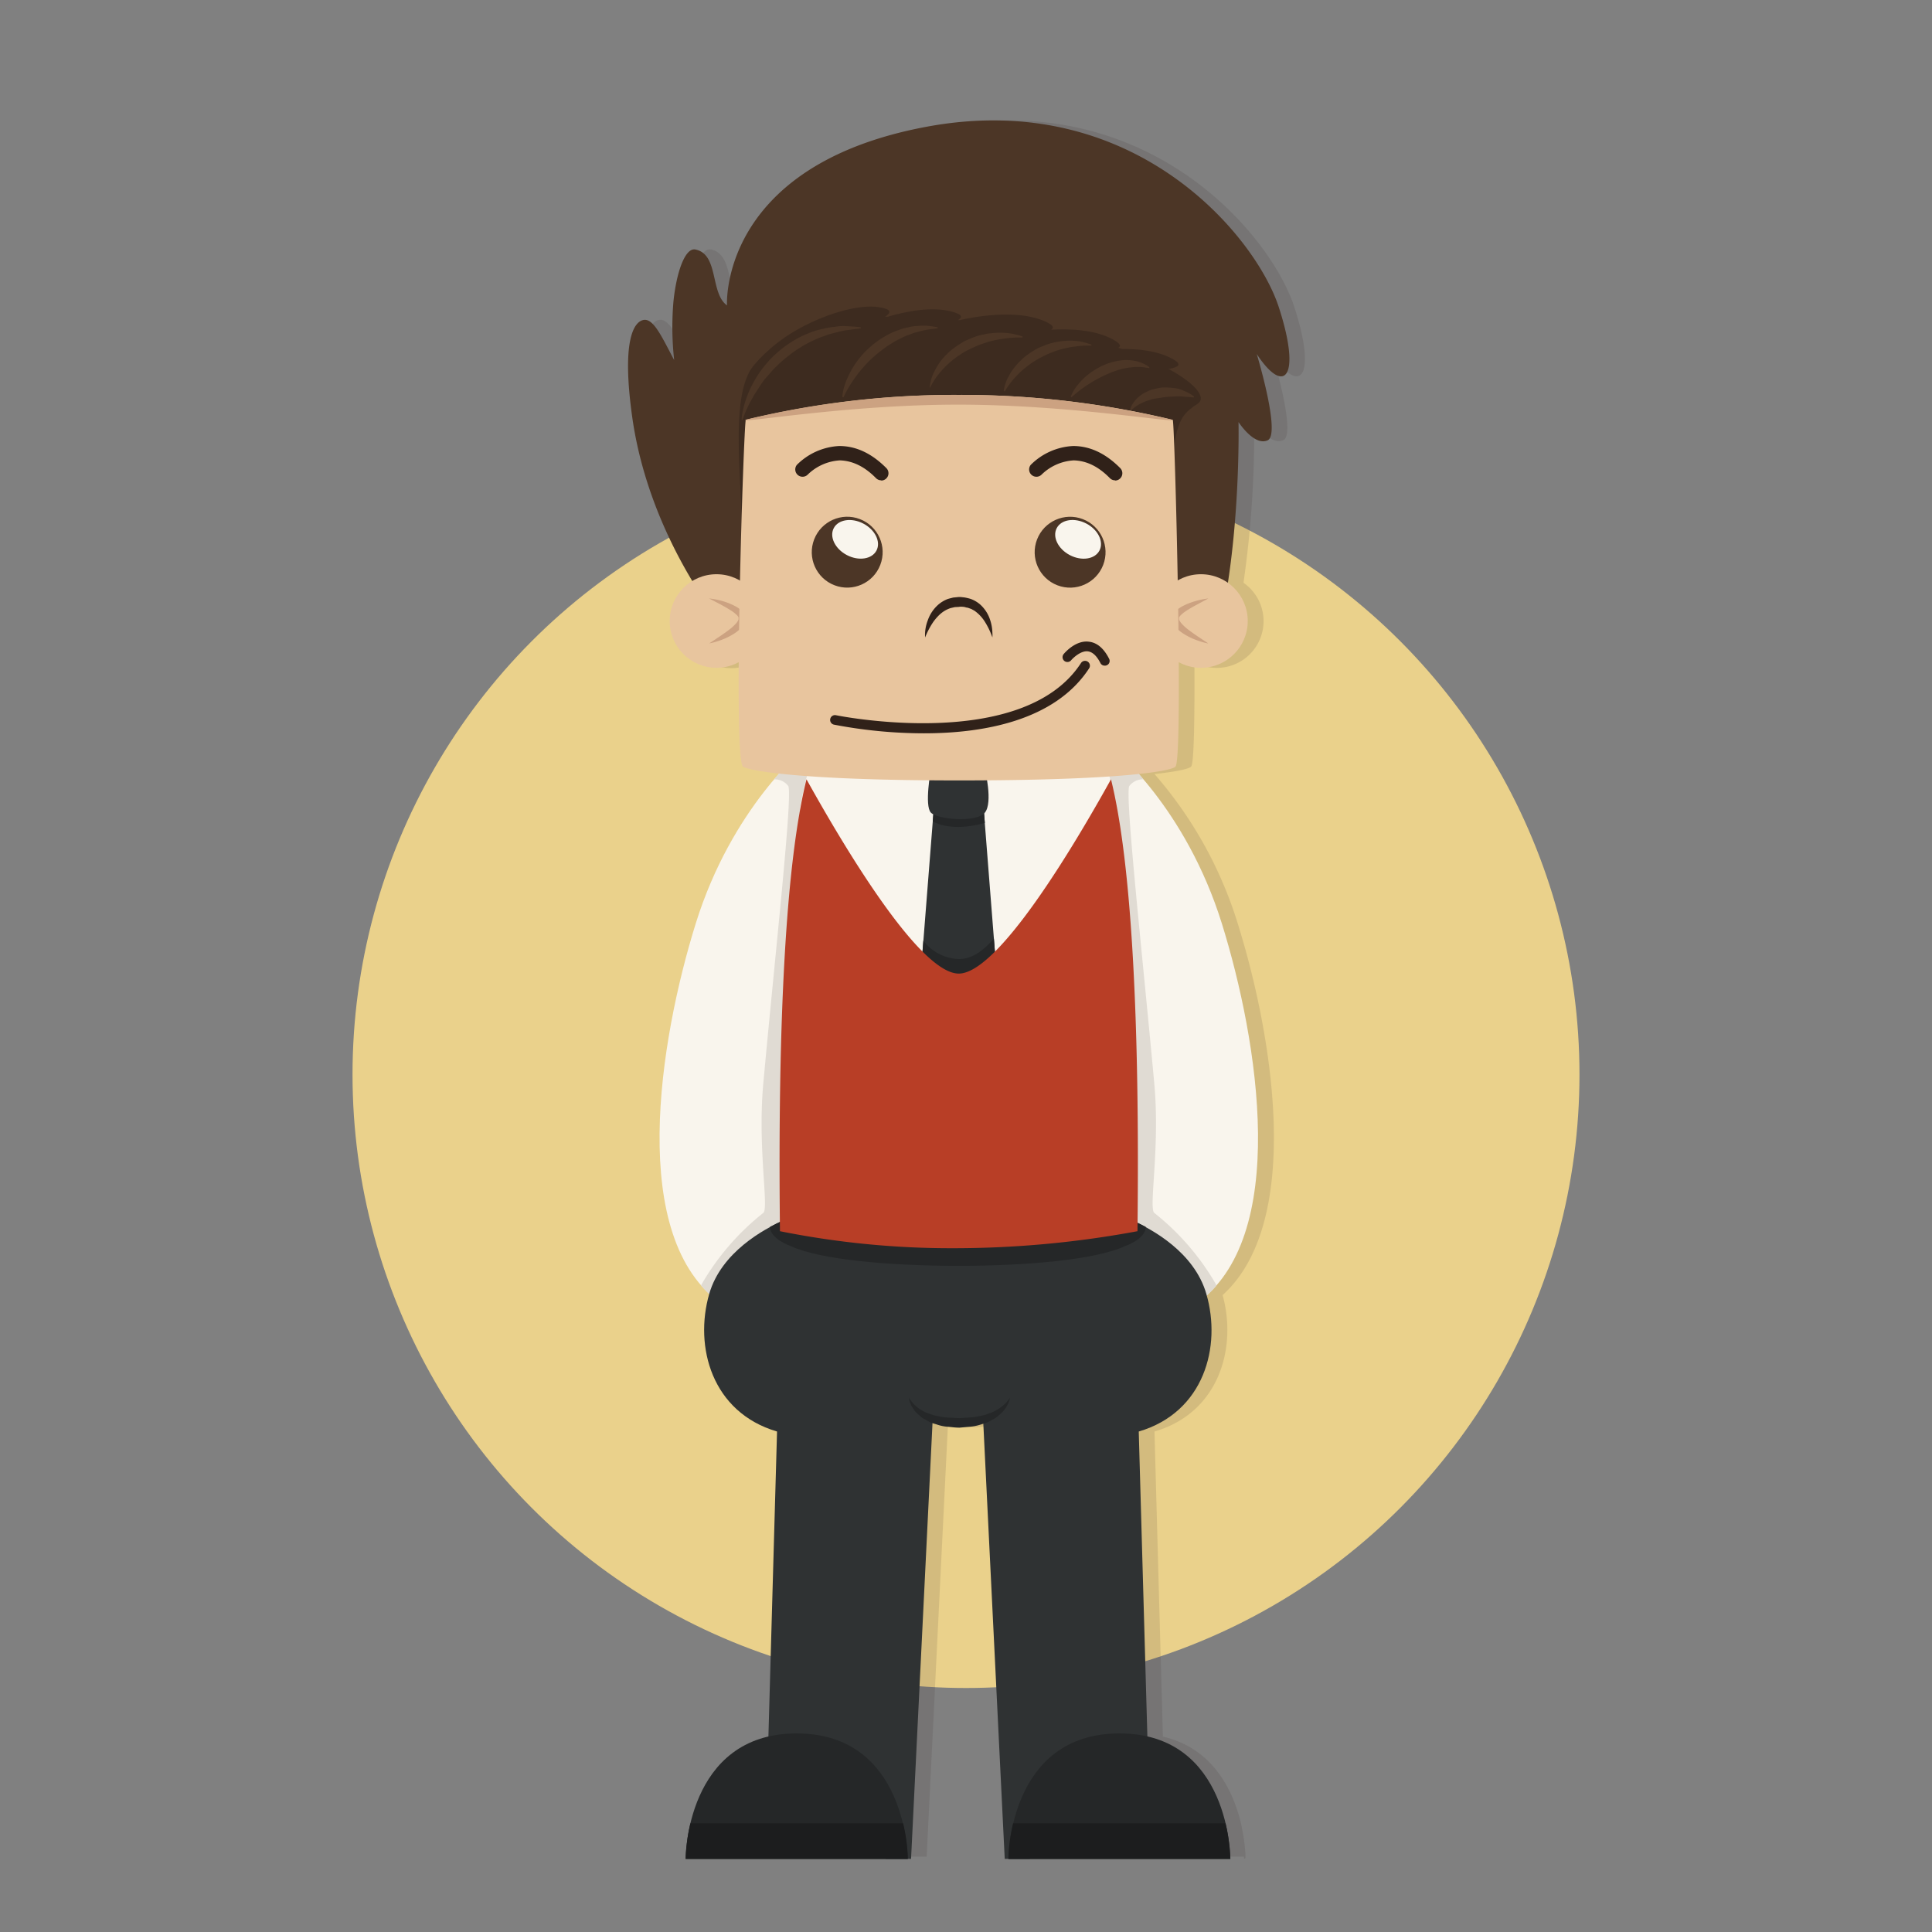 <svg id="Capa_1" data-name="Capa 1" xmlns="http://www.w3.org/2000/svg" viewBox="0 0 410 410"><rect x="0" y="0" width="410" height="410" fill="#808080" stroke="none"/><title>p13h3</title><circle cx="205" cy="228.03" r="130.19" fill="#ead18b"/><path d="M274.64,65.06c-4.9-15-30.68-46.41-74.77-38.16s-42.29,37.9-42.29,37.9c-3.61-2.58-1.74-10.83-6.7-11.86-2.2-.46-4,4.87-4.66,11a63.44,63.44,0,0,0,.15,12.46c-2.51-4.67-4.35-8.92-6.51-8.51s-4.64,4.64-2.39,20.63a94.61,94.61,0,0,0,12.73,34.79,9.92,9.92,0,0,0,9.87,17.21c-.08,12,.12,21.58.91,22.15.47.34,2.67.92,7.66,1.48A87.5,87.5,0,0,0,150.89,196c-7.35,23.54-13.91,62.75,2.89,78.52l0,0h0c-3.23,11.2.54,25.14,14.39,29.21l-1.83,64.71c-10.76,2.5-14.93,11.68-16.55,18.43h0v0c-.06.24-.11.47-.16.7l0,.15a36.49,36.49,0,0,0-.83,6.52s.11,0,.11.05.11.06.11.08V394h47.63l4.55-92.26c.28.08.55.29.84.38a9.19,9.19,0,0,0,2.37.57c.85.06,1.58.2,2.55.22l2.37-.19a10.84,10.84,0,0,0,2.39-.53c.09,0,.17-.29.26-.32L216.52,394H264v.45s.2,0,.2-.07.1,0,.1-.07,0-.37,0-.67c0,0,0,0,0-.05a35.92,35.92,0,0,0-.39-3.66s0,0,0,0c-.1-.65-.23-1.35-.39-2.09l0-.17c-.05-.23-.1-.46-.16-.7v0h0c-1.62-6.75-5.79-15.94-16.58-18.43L245,303.79c13.73-4,17.55-17.78,14.46-28.94l.32-.31c16.81-15.77,10.25-55,2.9-78.52A87.52,87.52,0,0,0,245,164.26c5.19-.55,7.41-1.16,7.78-1.58.61-.69.76-10.19.69-22.16a9.92,9.92,0,0,0,10.42-16.85,224.11,224.11,0,0,0,2.26-34.13s3.35,5.16,6.19,3.87S270,75.12,270,75.12C275.92,84.14,279.53,80,274.64,65.06Z" fill="#302119" opacity="0.12"/><path d="M170.63,158.9s-15.3,12.38-23,37.13-14.61,66.87,5.67,80.79S173,246,173,246,182,148.41,170.63,158.9Z" fill="#f9f5ed"/><path d="M170.63,158.9a55.42,55.42,0,0,0-6.35,6.49,3.61,3.61,0,0,1,3,1.41c1,1.73-2.82,36-5.3,63.18-1.24,13.59,1.24,26.45,0,27.42a53.28,53.28,0,0,0-13,15l-.21.41a23.81,23.81,0,0,0,4.44,4C173.55,290.74,173,246,173,246S182,148.41,170.63,158.9Z" fill="#e0dbd3"/><path d="M236.31,158.9s15.3,12.38,23,37.13,14.61,66.87-5.67,80.79S233.9,246,233.9,246,225,148.41,236.31,158.9Z" fill="#f9f5ed"/><path d="M236.31,158.9a55.43,55.43,0,0,1,6.35,6.49,3.61,3.61,0,0,0-3,1.41c-1,1.73,2.82,36,5.3,63.18,1.25,13.59-1.24,26.45,0,27.42a53.28,53.28,0,0,1,13,15l.21.41a23.81,23.81,0,0,1-4.44,4C233.39,290.74,233.9,246,233.9,246S225,148.41,236.31,158.9Z" fill="#e0dbd3"/><path d="M256,274.58c-2.56-8.88-11.63-13.76-15.66-15.54l-.07-2.57H166.24l-.07,2.57c-4,1.77-13.1,6.66-15.66,15.54-3.23,11.2.54,25.14,14.39,29.21l-2.09,73.86,25.26,16.84h5.27l4.61-93.68,5.33,1.14,5.33-1.14,4.61,93.68h5.27l25.26-16.84-2.09-73.86C255.51,299.72,259.27,285.78,256,274.58Z" fill="#2f3233"/><path d="M240.43,259l-.07-2.57H166.24l-.07,2.57c-.77.34-1.71.79-2.76,1.36,0,2.58,4.44,4.1,4.44,4.1,6.25,2.87,20.71,4.15,35.43,4.17h0c14.72,0,29.18-1.29,35.43-4.17,0,0,4.44-1.51,4.44-4.1C242.14,259.82,241.19,259.38,240.43,259Z" fill="#252728"/><path d="M192.92,296.6a4.84,4.84,0,0,0,.6.91,5.75,5.75,0,0,0,.84.87,5.61,5.61,0,0,0,1.25.89l.75.43.88.32.91.33,1,.19a9.93,9.93,0,0,0,2.14.29l2.19.12,2.37-.14a12.24,12.24,0,0,0,2.12-.32,8,8,0,0,0,1.91-.54,6.8,6.8,0,0,0,1.64-.75,6.64,6.64,0,0,0,1.27-.87,6.89,6.89,0,0,0,.88-.84,5.51,5.51,0,0,0,.65-.88,4,4,0,0,1-.31,1.09,5.17,5.17,0,0,1-.64,1.15,5.66,5.66,0,0,1-1.16,1.29l-.76.65a9,9,0,0,1-.92.53,7.31,7.31,0,0,1-2.13.9,10.86,10.86,0,0,1-2.39.54l-2.37.21c-1,0-1.7-.13-2.55-.19a9.1,9.1,0,0,1-2.37-.51l-1.12-.34c-.35-.17-.68-.36-1-.54l-.93-.52-.76-.67a5,5,0,0,1-1.14-1.31,4.73,4.73,0,0,1-.61-1.17,4.25,4.25,0,0,1-.22-.81Z" fill="#252728"/><path d="M179.17,192.75c5.27,7.62,12.33,15.74,22.32,16.3,19.58,1.1,29.4-19.29,35.75-35.59-1.73-10.31-4-17.23-6.91-20.14-4.41-4.44-15.56-7.77-27-7.45-11.48-.32-22.63,3-27,7.45-2.71,2.73-4.89,9-6.58,18.24C170.89,179.19,174.88,186.55,179.17,192.75Z" fill="#f9f5ed"/><polygon points="214.47 244.32 203.46 264.66 192.44 244.32 198.25 170.47 208.66 170.47 214.47 244.32" fill="#2f3233"/><path d="M210.92,199.2c-2,2.27-4.46,4.31-7.3,4.32a9.79,9.79,0,0,1-7.67-3.9l-3.52,44.69,11,20.34,11-20.34Z" fill="#252728"/><path d="M209,174.63l-.33-4.17H198.25l-.3,3.87C201.07,176,205.52,175.65,209,174.63Z" fill="#252728"/><path d="M209,172.46c-1.81,2.18-10,1.45-11.44,0s0-9.26,0-9.26H209S210.78,170.29,209,172.46Z" fill="#2f3233"/><path d="M235.77,165.38c-8,14.43-24,41.23-32.31,41.23s-24.29-26.8-32.31-41.23c-4.37,17.6-6.14,51.35-5.63,95.9a184.63,184.63,0,0,0,37.13,3.61,213.1,213.1,0,0,0,38.74-3.61C241.91,216.73,240.13,183,235.77,165.38Z" fill="#b83e26"/><path d="M232.64,156.43a12.7,12.7,0,0,0-2.14-3.09c-4.41-4.44-15.56-7.77-27-7.45-11.48-.32-22.63,3-27,7.45a12.71,12.71,0,0,0-2.15,3.09Z" fill="#302119"/><path d="M152,130.81S137.62,113,134.17,88.53c-2.25-16,.23-20.21,2.39-20.63s4,3.84,6.51,8.51a63.44,63.44,0,0,1-.15-12.46c.63-6.14,2.46-11.46,4.66-11,5,1,3.09,9.28,6.7,11.86,0,0-1.8-29.65,42.29-37.9s69.87,23.21,74.77,38.16,1.29,19.08-4.64,10.06c0,0,5.16,17,2.32,18.31s-6.19-3.87-6.19-3.87.52,23.21-3.87,42.8Z" fill="#4c3626"/><path d="M248,78.3c2.17-.4,3.13-1,.45-2.33-3-1.53-6.86-1.94-10.33-1.91l-.77-.26c.62-.37.39-.92-1.29-1.83-3.74-2-9-2.24-13-2,.69-.42.48-1-1.33-1.78-6.06-2.72-15.52-.85-18.06-.26l-.37,0c1-.61.95-1.19-1.26-1.79-4.29-1.17-9.77-.07-13.66,1.08h-.55c1.29-.86,1.44-1.56-1.11-2-4.4-.81-12.11,1.49-18.33,5.2-4.67,2.78-8.49,6.75-9.45,8.65-4.13,8.14-1.27,25.74-.37,51.87l89.68,1.46c-.06-42.21.6-43.19,6-46.78C256,84.37,253.78,81.45,248,78.3Z" fill="#3d2b1f"/><path d="M157.38,89.1a8.58,8.58,0,0,1,.18-1.5,21.13,21.13,0,0,1,1.11-3.83,17.78,17.78,0,0,1,1.13-2.43,23.29,23.29,0,0,1,8.92-9.23,19.45,19.45,0,0,1,2.94-1.42,15.13,15.13,0,0,1,2.9-.88,17,17,0,0,1,2.65-.46,10.38,10.38,0,0,1,2.25-.14l1.73.1c1,.07,1.49.16,1.49.16v.21l-1.44.19-1.65.21a18.41,18.41,0,0,0-2.1.47,15.37,15.37,0,0,0-2.45.72,21.68,21.68,0,0,0-2.63,1.07,23,23,0,0,0-2.66,1.46,21.39,21.39,0,0,0-2.55,1.82,22.06,22.06,0,0,0-2.36,2.07c-.78.69-1.39,1.51-2.06,2.23s-1.21,1.52-1.69,2.29-1,1.47-1.35,2.17a24.86,24.86,0,0,0-2.18,4.79Z" fill="#4c3626"/><path d="M178.74,84.21a12.46,12.46,0,0,1,1.17-4.13,18.36,18.36,0,0,1,2.26-3.79,19.56,19.56,0,0,1,1.66-1.89,23.22,23.22,0,0,1,2-1.72,18.2,18.2,0,0,1,2.2-1.43,13.68,13.68,0,0,1,2.3-1.07,11.52,11.52,0,0,1,2.27-.68,8.89,8.89,0,0,1,2.09-.32,11.34,11.34,0,0,1,3.13.08c.75.11,1.16.2,1.16.2v.21l-1.11.15a16.84,16.84,0,0,0-2.89.56,11.29,11.29,0,0,0-1.87.59,14.9,14.9,0,0,0-2,.85,16.56,16.56,0,0,0-2,1.13,16.08,16.08,0,0,0-2,1.38,25.87,25.87,0,0,0-3.53,3.19,29.63,29.63,0,0,0-2.57,3.27,22.09,22.09,0,0,0-2,3.52Z" fill="#4c3626"/><path d="M197.3,82.25a9.11,9.11,0,0,1,1.18-3.78,11.81,11.81,0,0,1,1-1.64,12.4,12.4,0,0,1,1.43-1.64,12.25,12.25,0,0,1,1.78-1.51,23.92,23.92,0,0,1,2-1.28c.73-.33,1.48-.64,2.22-.93s1.51-.41,2.24-.58,1.46-.19,2.13-.25a14.44,14.44,0,0,1,1.91,0,12.07,12.07,0,0,1,2.8.46c.66.18,1,.31,1,.31v.21l-1,0a21.48,21.48,0,0,0-2.66.21,25.72,25.72,0,0,0-3.7.74l-2,.69c-.66.29-1.33.59-2,.92s-1.31.67-1.89,1.1a16.19,16.19,0,0,0-1.71,1.25,17.71,17.71,0,0,0-2.65,2.66,14.17,14.17,0,0,0-2,3.09Z" fill="#4c3626"/><path d="M213,83a8.9,8.9,0,0,1,1.23-3.46,11.31,11.31,0,0,1,1-1.5,12.55,12.55,0,0,1,1.34-1.49,11.76,11.76,0,0,1,1.65-1.39,18.2,18.2,0,0,1,1.89-1.18c.66-.35,1.38-.59,2.05-.87a19.9,19.9,0,0,1,2.08-.55,16.16,16.16,0,0,1,2-.23,9.37,9.37,0,0,1,1.78,0,10.36,10.36,0,0,1,2.6.48c.61.18,1,.32,1,.32v.21l-.94,0a17.94,17.94,0,0,0-2.46.19,15.06,15.06,0,0,0-1.63.26c-.57.14-1.17.26-1.78.44a21.08,21.08,0,0,0-3.68,1.51,19.36,19.36,0,0,0-3.35,2.15,18.9,18.9,0,0,0-2.52,2.39,14.94,14.94,0,0,0-2,2.75Z" fill="#4c3626"/><path d="M227.23,84.18a9.51,9.51,0,0,1,1.6-2.65,13.24,13.24,0,0,1,2.25-2.17,15.71,15.71,0,0,1,3.1-1.86,13.86,13.86,0,0,1,3.56-1,8.65,8.65,0,0,1,1.73-.07,8.2,8.2,0,0,1,1.54.19,7.34,7.34,0,0,1,2.89,1.29l0,.2-.77-.11a10,10,0,0,0-2.05-.13c-.43,0-.88.08-1.37.12a13.33,13.33,0,0,0-1.51.28A19.32,19.32,0,0,0,235,79.39a28.21,28.21,0,0,0-5.42,3.13,25.85,25.85,0,0,0-2.21,1.81Z" fill="#4c3626"/><path d="M239.86,87a2.16,2.16,0,0,1,.19-.69,3.18,3.18,0,0,1,.4-.73,4.9,4.9,0,0,1,.65-.84,8.83,8.83,0,0,1,.93-.82,5.16,5.16,0,0,1,1.17-.7,6.09,6.09,0,0,1,1.34-.56l1.44-.33a7,7,0,0,1,1.45-.11c.48,0,.95.07,1.4.09a6.76,6.76,0,0,1,2.39.62,8.72,8.72,0,0,1,2.15,1.2l0,.21-2.2-.17a11.14,11.14,0,0,0-2.26,0,14.84,14.84,0,0,0-2.57.24L245,84.6a8.06,8.06,0,0,0-1.21.35,7.38,7.38,0,0,0-1.11.4l-.95.47a8.15,8.15,0,0,0-.75.49,3.28,3.28,0,0,0-.54.42,3.46,3.46,0,0,0-.43.42Z" fill="#4c3626"/><circle cx="152.05" cy="131.79" r="9.93" fill="#e8c59e"/><path d="M150.47,127a16.23,16.23,0,0,1,2.75.53,13.77,13.77,0,0,1,2.71,1.06,6.36,6.36,0,0,1,1.45,1,3,3,0,0,1,.64.86,2.41,2.41,0,0,1,.17.64v.08c0,.26,0,.1,0,.17v.1l0,.21a3.05,3.05,0,0,1-.44,1,4.31,4.31,0,0,1-.61.74,7.66,7.66,0,0,1-1.34,1.07,14.07,14.07,0,0,1-2.6,1.3,15.55,15.55,0,0,1-2.69.78l2.3-1.53c.67-.46,1.46-1,2.23-1.61a10,10,0,0,0,1.07-1,3,3,0,0,0,.42-.54,1.28,1.28,0,0,0,.2-.46l0-.2,0-.1s0-.15,0,.07v0s0-.08,0-.15a1.63,1.63,0,0,0-.32-.45,7,7,0,0,0-1.1-.89c-.81-.54-1.65-1-2.36-1.39Z" fill="#cca281"/><circle cx="254.86" cy="131.79" r="9.93" fill="#e8c59e"/><path d="M256.44,127,254,128.31c-.72.39-1.55.85-2.36,1.39a7,7,0,0,0-1.1.89,1.63,1.63,0,0,0-.32.45c0,.07,0,.1,0,.15v0c0-.22,0,0,0-.07l0,.1,0,.2a1.28,1.28,0,0,0,.2.46,3,3,0,0,0,.42.54,10,10,0,0,0,1.07,1c.77.61,1.55,1.15,2.23,1.61l2.3,1.53a15.56,15.56,0,0,1-2.69-.78,14.08,14.08,0,0,1-2.6-1.3,7.66,7.66,0,0,1-1.34-1.07,4.31,4.31,0,0,1-.61-.74,3.05,3.05,0,0,1-.44-1l0-.21v-.1c0-.07,0,.09,0-.17v-.08a2.41,2.41,0,0,1,.17-.64,3,3,0,0,1,.64-.86,6.37,6.37,0,0,1,1.45-1,13.77,13.77,0,0,1,2.71-1.06A16.22,16.22,0,0,1,256.44,127Z" fill="#cca281"/><path d="M248.88,89.1h0a191.86,191.86,0,0,0-45.42-5.29,188.62,188.62,0,0,0-45.19,5.29h0c-.43.68-2.8,72-.59,73.59,1.11.8,11.71,2.93,45.78,2.93,34.51,0,45.16-2,46-2.93C251.16,160.76,249.31,89.78,248.88,89.1Z" fill="#e8c59e"/><path d="M203.34,85.87c23.32,0,45.85,3.9,45.42,3.22a191.85,191.85,0,0,0-45.42-5.29,188.62,188.62,0,0,0-45.19,5.29C157.72,89.78,180,85.87,203.34,85.87Z" fill="#cca281"/><path d="M236.63,101.93a1.55,1.55,0,0,1-1.1-.46c-2.48-2.53-5-3.7-7.68-3.77a10.63,10.63,0,0,0-6.85,3.06,1.55,1.55,0,0,1-2.26-2.11,13.65,13.65,0,0,1,9-4c3.52,0,6.86,1.53,10,4.7a1.55,1.55,0,0,1-1.1,2.63Z" fill="#302119"/><path d="M187,101.93a1.55,1.55,0,0,1-1.1-.46c-2.48-2.53-5.05-3.7-7.68-3.77a10.63,10.63,0,0,0-6.85,3.06,1.55,1.55,0,0,1-2.26-2.11,13.65,13.65,0,0,1,9-4c3.52,0,6.86,1.53,10,4.7a1.55,1.55,0,0,1-1.1,2.63Z" fill="#302119"/><path d="M196.32,135.28a8.58,8.58,0,0,1,.57-3.64,7.89,7.89,0,0,1,2.2-3.3,6.79,6.79,0,0,1,2-1.21c.39-.13.79-.21,1.19-.32l1.21-.12c.54,0,.76.06,1.16.09a12,12,0,0,1,1.25.29,6.34,6.34,0,0,1,2.08,1.19,7.47,7.47,0,0,1,2.16,3.36,9.32,9.32,0,0,1,.46,2.65,6.41,6.41,0,0,1,0,1,16.43,16.43,0,0,0-1.5-3.17,8.2,8.2,0,0,0-2.2-2.42c-.23-.16-.5-.28-.74-.43l-.81-.29c-.28,0-.49-.13-.82-.17s-.8-.06-1,0l-.91.05-.87.2a6.38,6.38,0,0,0-1.56.76,7.34,7.34,0,0,0-1.28,1.13,10.05,10.05,0,0,0-1,1.27A17.33,17.33,0,0,0,196.32,135.28Z" fill="#302119"/><circle cx="227.11" cy="117.19" r="7.52" transform="translate(36.15 287.05) rotate(-68.95)" fill="#4c3626"/><ellipse cx="228.77" cy="114.44" rx="3.78" ry="5.12" transform="translate(21.2 263.92) rotate(-62.33)" fill="#f9f5ed"/><circle cx="179.8" cy="117.19" r="7.52" transform="translate(5.84 242.89) rotate(-68.95)" fill="#4c3626"/><ellipse cx="181.46" cy="114.44" rx="3.77" ry="5.12" transform="translate(-4.15 222.02) rotate(-62.33)" fill="#f9f5ed"/><path d="M145.49,394.5h47.14s0-26.64-23.57-26.64S145.49,394.5,145.49,394.5Z" fill="#252728"/><path d="M146.52,386.93a36.34,36.34,0,0,0-1,7.56h47.14a36.17,36.17,0,0,0-1-7.56Z" fill="#1c1d1e"/><path d="M261.1,394.5H214s0-26.64,23.57-26.64S261.1,394.5,261.1,394.5Z" fill="#252728"/><path d="M260.07,386.93a36.18,36.18,0,0,1,1,7.56H214a36.36,36.36,0,0,1,1-7.56Z" fill="#1c1d1e"/><path d="M196.08,155.62a101.57,101.57,0,0,1-19.1-1.84,1,1,0,0,1,.42-2c.4.08,39.6,8,52-11.07a1,1,0,1,1,1.73,1.12C223.85,153,208.57,155.62,196.08,155.62Z" fill="#302119"/><path d="M234.44,141.26a1,1,0,0,1-.92-.56c-.78-1.52-1.67-2.35-2.65-2.47-1.44-.19-3.07,1.31-3.56,1.89a1,1,0,0,1-1.58-1.32c.1-.12,2.47-3,5.36-2.62,1.71.19,3.14,1.39,4.26,3.58a1,1,0,0,1-.92,1.5Z" fill="#302119"/></svg>